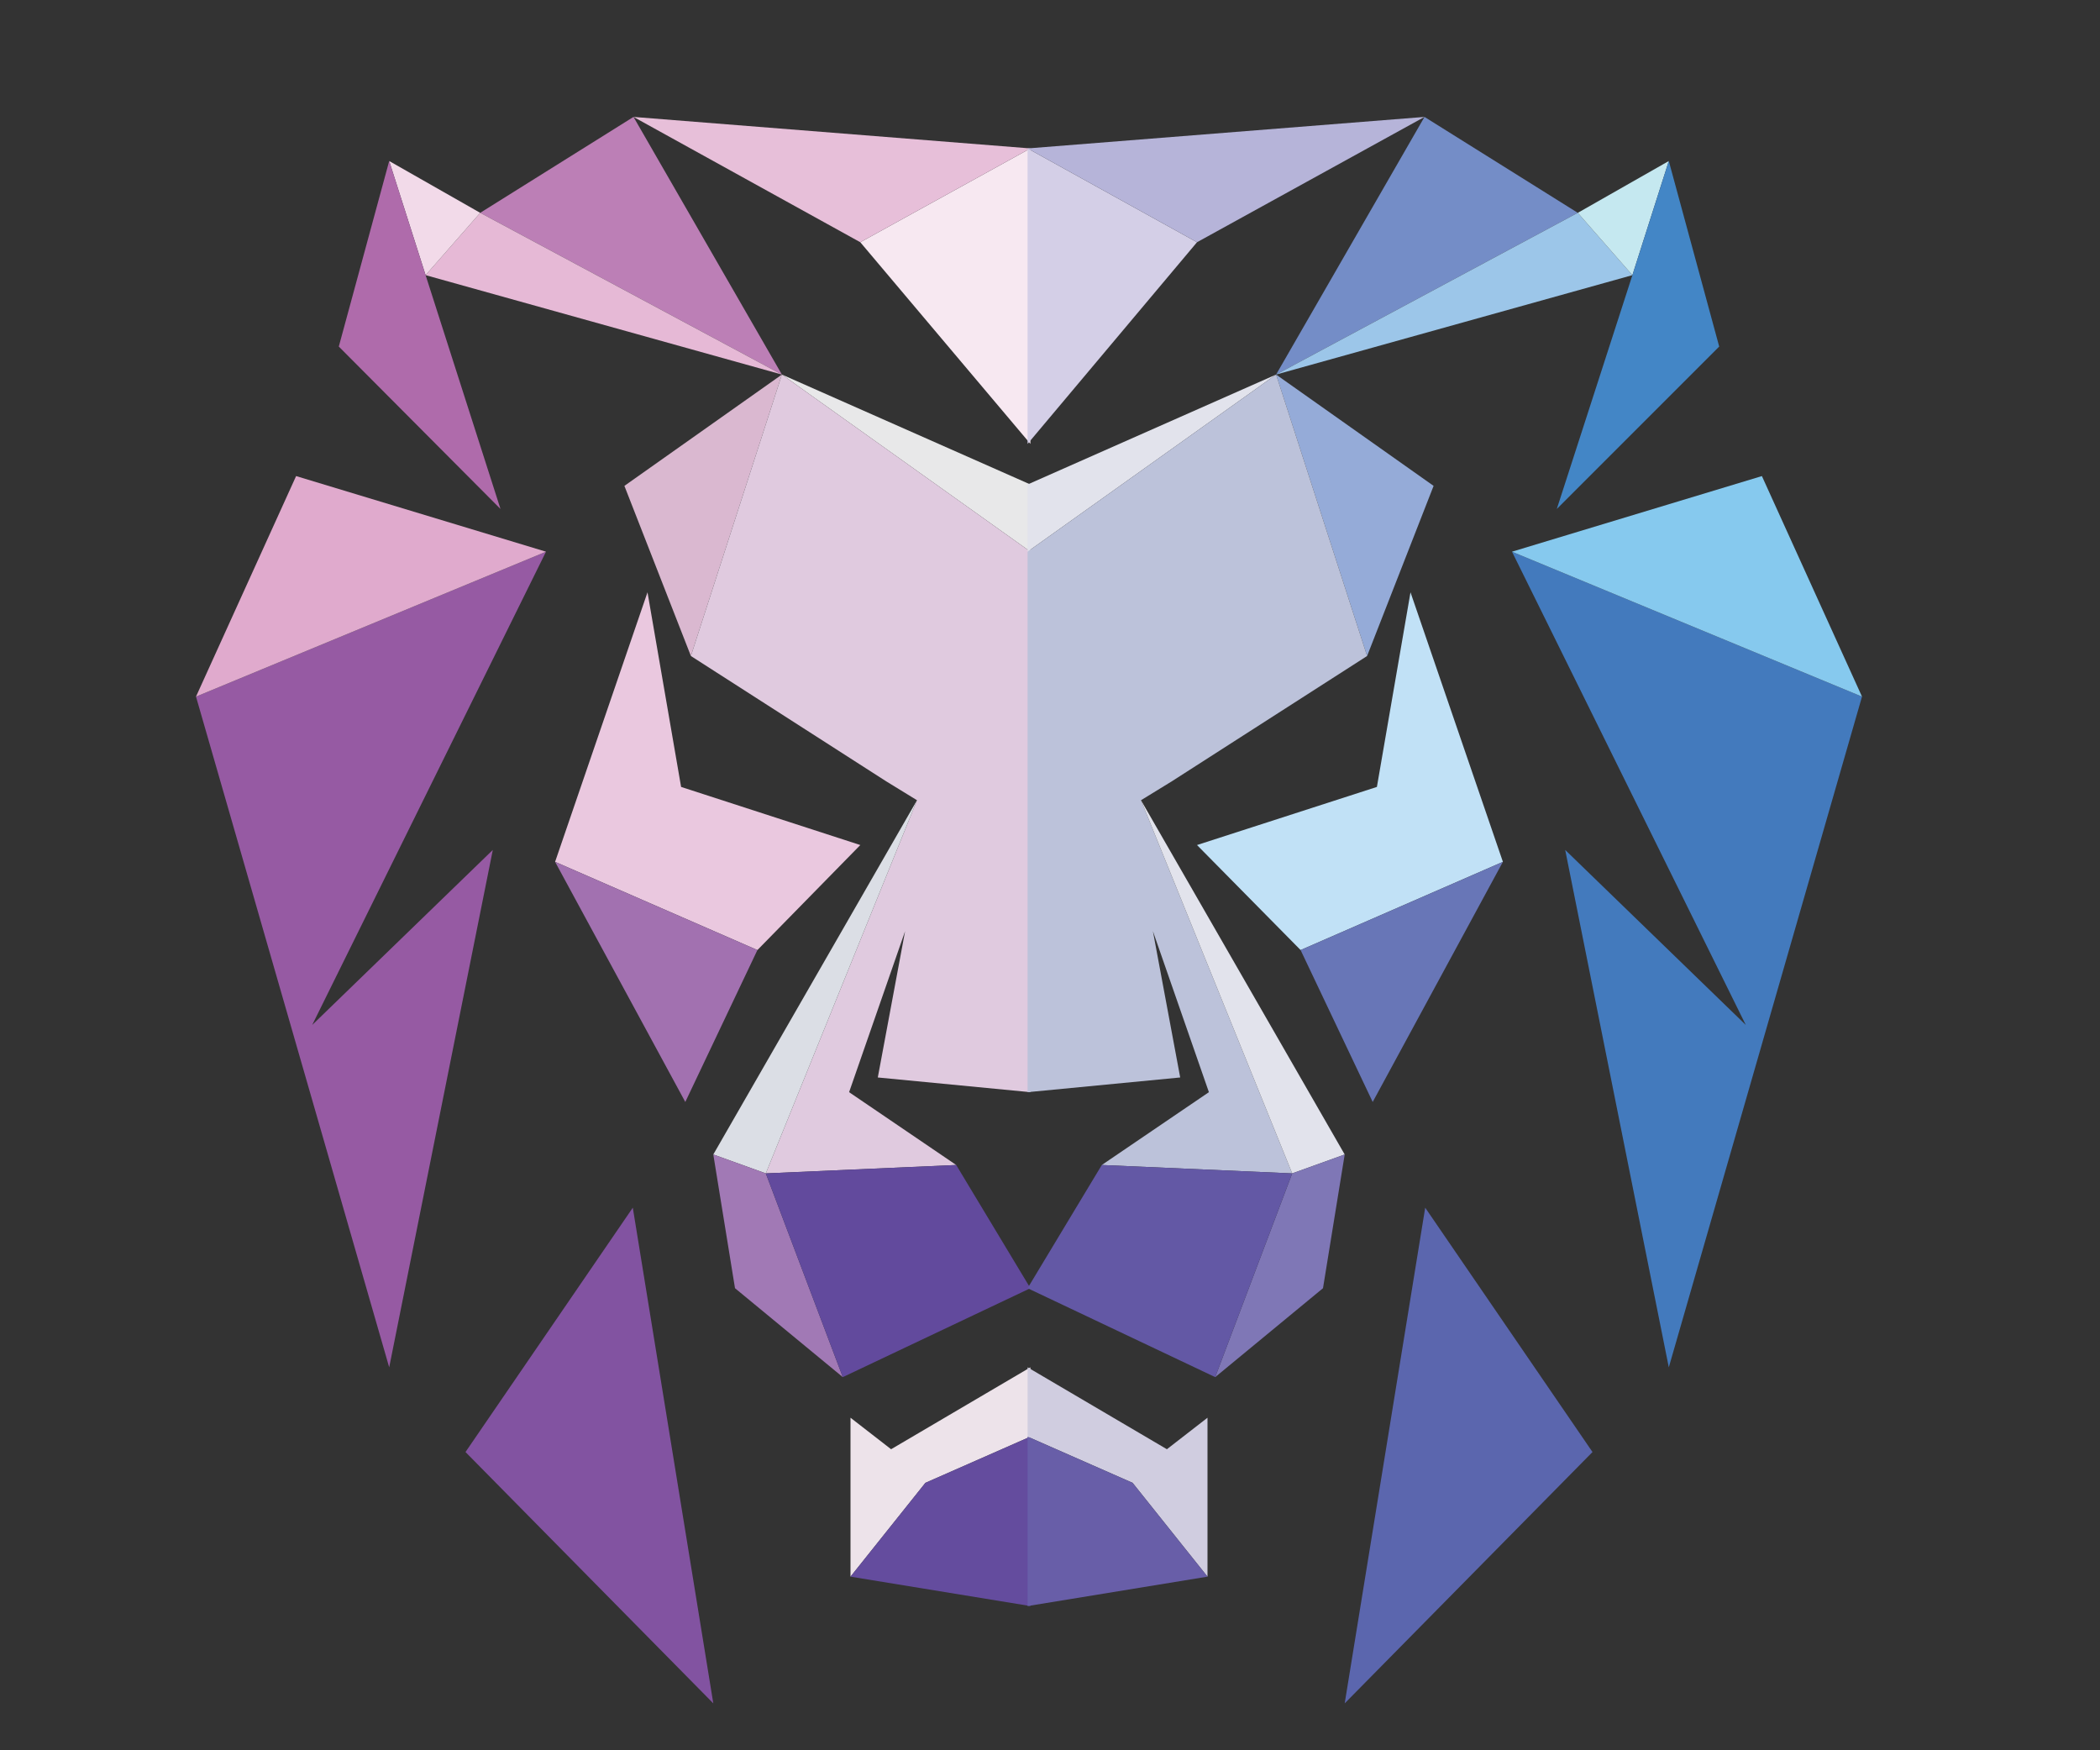 <?xml version="1.0" encoding="UTF-8"?>
<svg id="Layer_1" xmlns="http://www.w3.org/2000/svg" version="1.1" viewBox="10 7 30 25">
  <rect x="10" y="7" width="30" height="25" fill="#333333" stroke="none"/>
  <!-- Generator: Adobe Illustrator 29.3.1, SVG Export Plug-In . SVG Version: 2.1.0 Build 151)  -->
  <defs>
    <style>
      .st0 {
        fill: #ede3ea;
      }

      .st1 {
        fill: #6876b7;
      }

      .st2 {
        fill: #7f77b6;
      }

      .st3 {
        fill: #f7e8f1;
      }

      .st4 {
        fill: #e2e3ec;
      }

      .st5 {
        fill: #a271b0;
      }

      .st6 {
        fill: #e7bfd9;
      }

      .st7 {
        fill: #4386c6;
      }

      .st8 {
        fill: #e0cadf;
      }

      .st9 {
        fill: #685ea8;
      }

      .st10 {
        fill: #f2dae9;
      }

      .st11 {
        fill: #965aa3;
      }

      .st12 {
        fill: #437abd;
      }

      .st13 {
        fill: #e8e8e9;
      }

      .st14 {
        fill: #dab8d0;
      }

      .st15 {
        fill: #5b66ae;
      }

      .st16 {
        fill: #8253a1;
      }

      .st17 {
        fill: #bc7fb6;
      }

      .st18 {
        fill: #dbdee5;
      }

      .st19 {
        fill: #6358a5;
      }

      .st20 {
        fill: #c5e8f0;
      }

      .st21 {
        fill: #eac8df;
      }

      .st22 {
        fill: #a179b5;
      }

      .st23 {
        fill: #c1e1f6;
      }

      .st24 {
        fill: #d4cfe7;
      }

      .st25 {
        fill: #bcc2da;
      }

      .st26 {
        fill: #af6bab;
      }

      .st27 {
        fill: #644c9e;
      }

      .st28 {
        fill: #e0aacd;
      }

      .st29 {
        fill: #e6b9d6;
      }

      .st30 {
        fill: #86c9ee;
      }

      .st31 {
        fill: #624a9d;
      }

      .st32 {
        fill: #9cc6e9;
      }

      .st33 {
        fill: #d0cde0;
      }

      .st34 {
        fill: #b6b4d9;
      }

      .st35 {
        fill: #748dc7;
      }

      .st36 {
        fill: #95abd8;
      }
    </style>
  </defs>
  <polygon class="st3" points="24.72 9.12 24.72 13.34 22.29 10.46 24.72 9.12"/>
  <polygon class="st6" points="19.05 8.67 22.29 10.46 24.72 9.12 19.05 8.67"/>
  <polygon class="st13" points="24.72 13.92 24.72 14.88 21.17 12.35 24.72 13.92"/>
  <polygon class="st14" points="18.92 13.94 19.87 16.37 21.17 12.35 18.92 13.94"/>
  <polygon class="st8" points="22.66 18.16 19.87 16.37 21.17 12.35 24.72 14.88 24.72 22.6 22.54 22.39 22.93 20.3 22.13 22.6 23.66 23.64 20.94 23.76 23.1 18.43 22.66 18.16"/>
  <polygon class="st18" points="20.19 23.49 20.94 23.76 23.1 18.43 20.19 23.49"/>
  <polygon class="st17" points="16.86 10.04 21.17 12.35 19.05 8.67 16.86 10.04"/>
  <polygon class="st29" points="16.08 10.93 21.17 12.35 16.86 10.04 16.08 10.93"/>
  <polygon class="st10" points="15.56 9.3 16.08 10.93 16.86 10.04 15.56 9.3"/>
  <polygon class="st26" points="17.15 14.27 16.08 10.93 15.56 9.3 14.84 11.95 17.15 14.27"/>
  <polygon class="st21" points="17.93 19.31 20.82 20.57 22.29 19.07 19.73 18.24 19.25 15.46 17.93 19.31"/>
  <polygon class="st5" points="19.79 22.74 20.82 20.57 17.93 19.31 19.79 22.74"/>
  <polygon class="st11" points="15.56 26.53 12.8 16.95 17.8 14.88 14.46 21.64 17.04 19.14 15.56 26.53"/>
  <polygon class="st28" points="14.23 13.8 12.8 16.95 17.8 14.88 14.23 13.8"/>
  <polygon class="st16" points="19.04 24.25 16.65 27.74 20.19 31.33 19.04 24.25"/>
  <polygon class="st22" points="22.04 26.67 20.5 25.4 20.19 23.49 20.94 23.76 22.04 26.67"/>
  <polygon class="st31" points="24.72 25.4 22.04 26.67 20.94 23.76 23.66 23.64 24.72 25.4"/>
  <polygon class="st0" points="24.72 27.52 24.72 26.53 22.73 27.7 22.15 27.25 22.15 29.52 23.22 28.18 24.72 27.52"/>
  <polygon class="st27" points="24.72 29.94 24.72 27.52 23.22 28.18 22.15 29.52 24.72 29.94"/>
  <polygon class="st24" points="24.68 9.12 24.68 13.34 27.1 10.46 24.68 9.12"/>
  <polygon class="st34" points="30.35 8.67 27.1 10.46 24.68 9.12 30.35 8.67"/>
  <polygon class="st4" points="24.68 13.92 24.68 14.88 28.23 12.35 24.68 13.92"/>
  <polygon class="st36" points="30.48 13.94 29.53 16.37 28.23 12.35 30.48 13.94"/>
  <polygon class="st25" points="26.74 18.16 29.53 16.37 28.23 12.35 24.68 14.88 24.68 22.6 26.86 22.39 26.47 20.3 27.27 22.6 25.74 23.64 28.46 23.76 26.3 18.43 26.74 18.16"/>
  <polygon class="st4" points="29.21 23.49 28.46 23.76 26.3 18.43 29.21 23.49"/>
  <polygon class="st35" points="32.54 10.04 28.23 12.35 30.35 8.67 32.54 10.04"/>
  <polygon class="st32" points="33.32 10.93 28.23 12.35 32.54 10.04 33.32 10.93"/>
  <polygon class="st20" points="33.84 9.3 33.32 10.93 32.54 10.04 33.84 9.3"/>
  <polygon class="st7" points="32.24 14.27 33.32 10.93 33.84 9.3 34.56 11.95 32.24 14.27"/>
  <polygon class="st23" points="31.47 19.31 28.58 20.57 27.1 19.07 29.67 18.24 30.15 15.46 31.47 19.31"/>
  <polygon class="st1" points="29.61 22.74 28.58 20.57 31.47 19.31 29.61 22.74"/>
  <polygon class="st12" points="33.84 26.53 36.6 16.95 31.6 14.88 34.94 21.64 32.36 19.14 33.84 26.53"/>
  <polygon class="st30" points="35.17 13.8 36.6 16.95 31.6 14.88 35.17 13.8"/>
  <polygon class="st15" points="30.36 24.25 32.75 27.74 29.21 31.33 30.36 24.25"/>
  <polygon class="st2" points="27.36 26.67 28.9 25.4 29.21 23.49 28.46 23.76 27.36 26.67"/>
  <polygon class="st19" points="24.68 25.4 27.36 26.67 28.46 23.76 25.74 23.64 24.68 25.4"/>
  <polygon class="st33" points="24.68 27.52 24.68 26.53 26.67 27.7 27.25 27.25 27.25 29.52 26.18 28.18 24.68 27.52"/>
  <polygon class="st9" points="24.68 29.94 24.68 27.52 26.18 28.18 27.25 29.52 24.68 29.94"/>
</svg>
